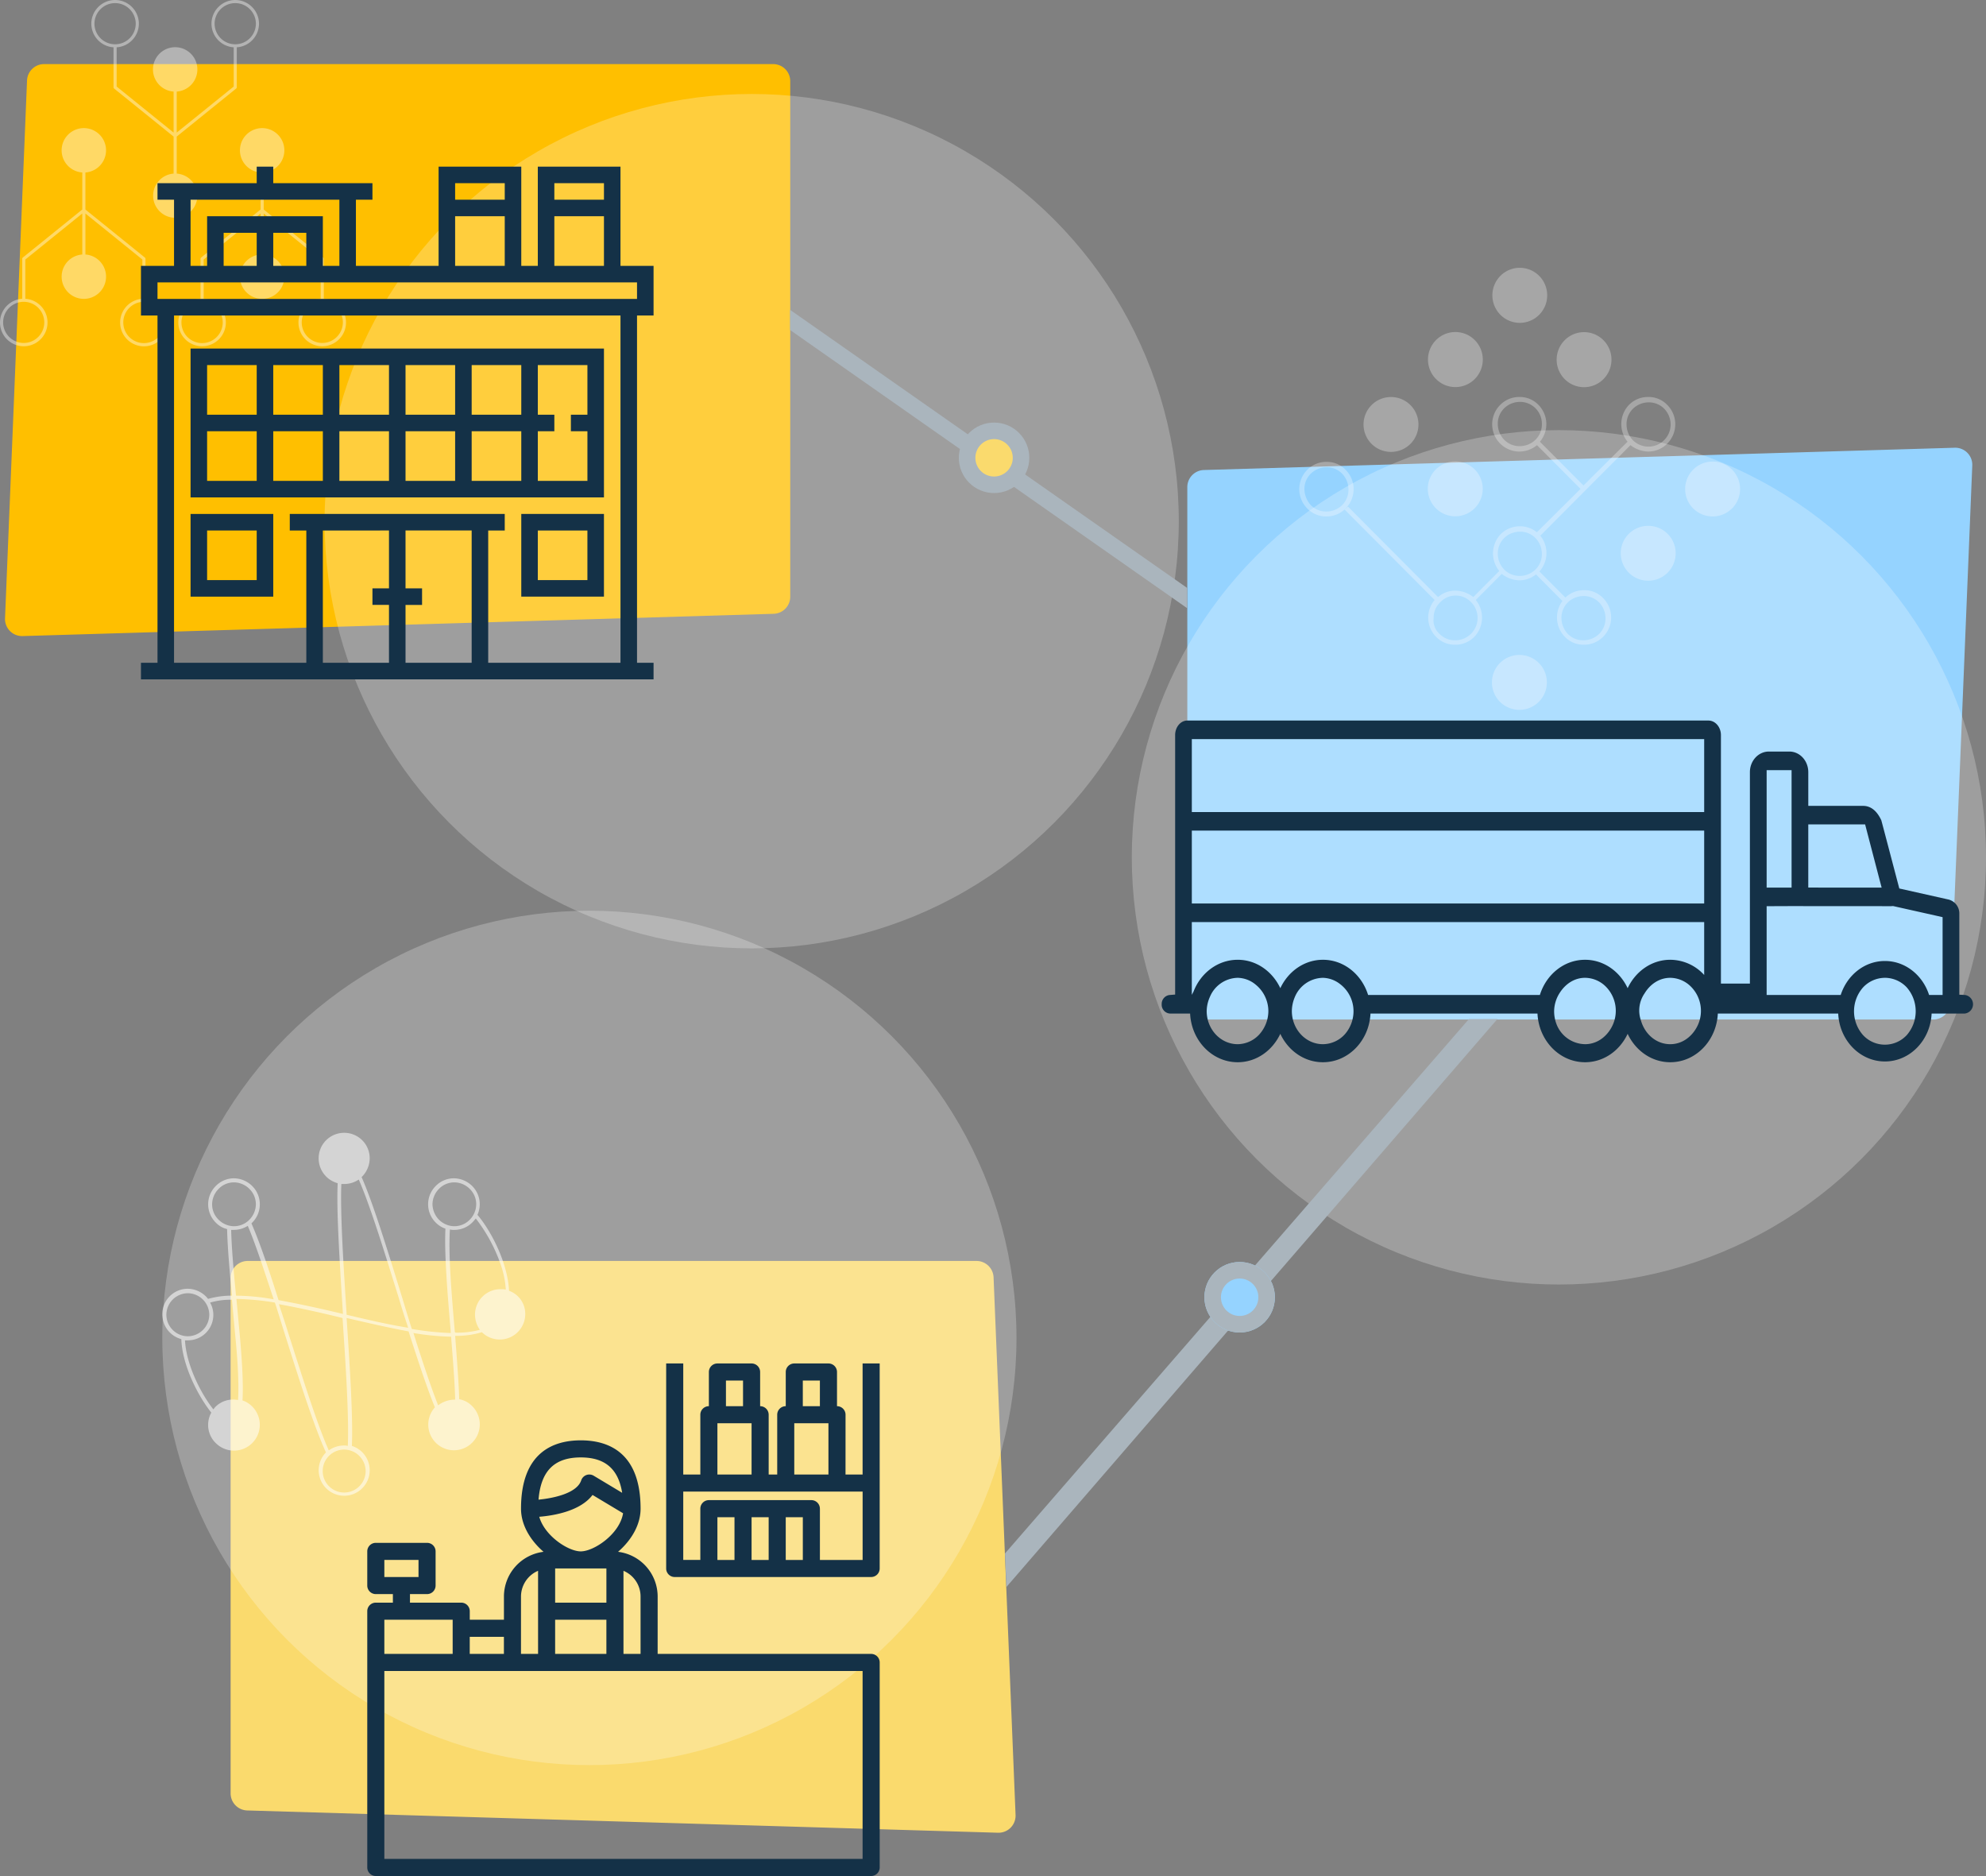<svg xmlns="http://www.w3.org/2000/svg" width="930" height="878.288" viewBox="0 0 930 878.288">
  <rect x="0" y="0" width="930" height="878.288" fill="#808080" stroke="none"/>
  <g id="Group_5" data-name="Group 5" transform="translate(-47 -72.856)">
    <g id="icon-customers" transform="translate(139 581.234)">
      <g id="Group_1" data-name="Group 1" transform="translate(-16 -82)">
        <path id="Path_1" data-name="Path 1" d="M357.273,7.671A8,8,0,0,0,349.28,0H8A8,8,0,0,0,0,8V249.266a8,8,0,0,0,7.761,7.994l351.585,10.432a8,8,0,0,0,8.228-8.322Z" transform="translate(31.994 163.967)" fill="#fada6d"/>
        <path id="Path_2" data-name="Path 2" d="M146.371,43.956C145.8,31.218,138.214,16.2,131.575,8.4a12.018,12.018,0,0,0-2.466-13.5,12.4,12.4,0,0,0-8.536-3.612,11.919,11.919,0,0,0-8.536,3.612,12.068,12.068,0,0,0,0,17.111,11.528,11.528,0,0,0,4.552,2.852c-.569,11.787.948,30.229,2.466,48.1v.76a134.875,134.875,0,0,1-18.21-1.9c-1.707-5.323-3.225-10.457-4.742-15.4C87.758,19.241,81.878.989,77.325-9.277a12.391,12.391,0,0,0,3.794-8.745A11.914,11.914,0,0,0,69.169-30a11.914,11.914,0,0,0-11.95,11.977,12.03,12.03,0,0,0,8.915,11.6c-.569,11.6.569,31.75,2.466,61.218-10.243-2.472-20.676-4.753-30.16-6.464C33.887,33.88,29.524,20.952,25.731,12.4l.379-.38a12.068,12.068,0,0,0,0-17.111,12.394,12.394,0,0,0-8.536-3.612A11.919,11.919,0,0,0,9.038-5.094a12.068,12.068,0,0,0,0,17.111,10.809,10.809,0,0,0,5.311,3.042c.19,8.175,1.138,19.392,2.276,31.179A39.838,39.838,0,0,0,5.434,47.758,12.222,12.222,0,0,0-4.05,43.006,11.914,11.914,0,0,0-16,54.983a12.03,12.03,0,0,0,8.915,11.6c.379,11.787,7.4,26.046,14.037,34.411a11.88,11.88,0,0,0,2.087,14.259A12.085,12.085,0,0,0,26.11,98.14a11.527,11.527,0,0,0-4.552-2.852c.379-6.654,0-15.97-1.138-29.088-.569-6.084-1.138-12.358-1.707-18.441a127.411,127.411,0,0,1,18.02,1.711C38.25,54.032,39.578,58.6,41.1,63.348c6.829,21.674,13.847,43.917,19.537,56.275a11.944,11.944,0,1,0,12.14-3.042c.569-13.689-.948-36.883-2.466-59.887,9.864,2.281,19.727,4.563,29.022,6.274,5.121,15.97,9.1,27.757,12.33,35.552a12.025,12.025,0,0,0,17.451,16.54,12.068,12.068,0,0,0,0-17.111,11.2,11.2,0,0,0-6.07-3.232c-.19-7.034-.948-16.921-1.9-29.659a41.539,41.539,0,0,0,12.519-1.711,11.932,11.932,0,0,0,20.3-8.555A11.417,11.417,0,0,0,146.371,43.956ZM110.52,3.461a10.4,10.4,0,0,1,3.035-7.225,10.018,10.018,0,0,1,7.208-3.042,10.353,10.353,0,0,1,7.208,3.042,10.064,10.064,0,0,1,3.035,7.225,10.4,10.4,0,0,1-3.035,7.224,10.019,10.019,0,0,1-7.208,3.042,10.353,10.353,0,0,1-7.208-3.042A10.757,10.757,0,0,1,110.52,3.461Zm-103.189,0a10.4,10.4,0,0,1,3.035-7.225,10.018,10.018,0,0,1,7.208-3.042,10.353,10.353,0,0,1,7.208,3.042,10.064,10.064,0,0,1,3.035,7.225,10.4,10.4,0,0,1-3.035,7.224,10.019,10.019,0,0,1-7.208,3.042,10.353,10.353,0,0,1-7.208-3.042A9.94,9.94,0,0,1,7.331,3.461ZM-14.1,55.173A10.132,10.132,0,0,1-4.05,45.1,10.131,10.131,0,0,1,6,55.173,10.131,10.131,0,0,1-4.05,65.249,10.132,10.132,0,0,1-14.1,55.173ZM19.471,95.1A11.711,11.711,0,0,0,8.849,98.33c-.379.38-.569.761-.948,1.141C1.641,91.486-4.809,78.177-5.378,67.151H-4.05A11.914,11.914,0,0,0,7.9,55.173a11.634,11.634,0,0,0-1.517-5.7,34.305,34.305,0,0,1,10.243-1.331c.569,6.274,1.138,12.548,1.707,18.632C18.9,72.474,20.04,85.592,19.471,95.1Zm-.948-48.86c-1.138-11.787-2.087-22.624-2.276-30.8h1.138a12.183,12.183,0,0,0,6.639-1.9c3.6,8.365,7.587,20.723,12.14,34.411A102.016,102.016,0,0,0,18.523,46.238Zm60.7,82.131a10.053,10.053,0,1,1-10.053-10.076A10.131,10.131,0,0,1,79.222,128.369Zm-8.346-11.787a6.437,6.437,0,0,0-1.9-.19,12.371,12.371,0,0,0-7.018,2.281c-5.5-12.358-12.33-34.221-19.158-55.514-1.328-4.373-2.845-8.745-4.173-12.928,9.484,1.711,19.727,3.993,29.78,6.464C69.927,79.508,71.445,102.893,70.876,116.581Zm-.569-61.408v-.38C68.979,34.07,67.272,8.214,67.841-6.045h1.328A12.08,12.08,0,0,0,76-8.136C81.5,4.412,88.706,27.986,94.586,46.808c1.518,5.133,3.035,9.886,4.552,14.449C89.655,59.736,79.981,57.455,70.307,55.173Zm42.869,42.4c-3.414-8.555-7.587-21.293-11.571-33.841a122.446,122.446,0,0,0,17.641,1.711c.759,9.886,1.707,21.1,1.9,29.468A12.955,12.955,0,0,0,113.176,97.569Zm7.777-34.792c-1.517-17.681-3.035-35.742-2.276-47.53a7.762,7.762,0,0,0,2.086.19,11.919,11.919,0,0,0,8.536-3.612c.569-.57.948-1.141,1.517-1.711a75.509,75.509,0,0,1,11.76,21.864,43.426,43.426,0,0,1,2.276,11.407,10,10,0,0,0-2.466-.19,11.914,11.914,0,0,0-11.95,11.978,12.438,12.438,0,0,0,2.276,7.034,40.685,40.685,0,0,1-11.381,1.331A.76.76,0,0,1,120.953,62.778Z" transform="translate(16 133.979)" fill="#fff" opacity="0.56"/>
        <circle id="Ellipse_1" data-name="Ellipse 1" cx="200" cy="200" r="200" fill="rgba(255,255,255,0.24)"/>
      </g>
      <path id="Path_3" data-name="Path 3" d="M255.955,75.99h8V24h8v95.981a4,4,0,0,1-4,4H175.971a4,4,0,0,1-4-4V24h8V75.99h8V48a4,4,0,0,1,4-4V28a4,4,0,0,1,4-4h16a4,4,0,0,1,4,4V44a4,4,0,0,1,4,4V75.99h4V48a4,4,0,0,1,4-4V28a4,4,0,0,1,4-4h16a4,4,0,0,1,4,4V44a4,4,0,0,1,4,4ZM243.958,32h-8V44h8Zm4,20h-16v24h16ZM207.965,32h-8V44h8Zm4,20h-16v24h16Zm-16,43.991v20h8v-20Zm24,20v-20h-8v20Zm8-20v20h8v-20Zm16-4v24h20V83.988H179.97v31.994h8v-24a4,4,0,0,1,4-4h47.99A4,4,0,0,1,243.958,91.986Zm-75.985,67.986h99.98a4,4,0,0,1,4,4v95.981a4,4,0,0,1-4,4H36a4,4,0,0,1-4-4V139.977a4,4,0,0,1,4-4h8v-4H36a4,4,0,0,1-4-4v-16a4,4,0,0,1,4-4h24a4,4,0,0,1,4,4v16a4,4,0,0,1-4,4H52v4h24a4,4,0,0,1,4,4v4h16V133.19a21.136,21.136,0,0,1,18.544-21.012c-5.935-5.139-10.546-12.338-10.546-20.192,0-26.443,15.225-31.994,27.994-31.994s27.994,5.551,27.994,31.994c0,7.854-4.611,15.053-10.546,20.192a21.128,21.128,0,0,1,18.544,21.012ZM56,115.982H40v8H56Zm103.979,43.991V133.19a13.026,13.026,0,0,0-8-12.114v38.9ZM137.495,85.56c-5.747,7.582-18.108,9.654-24.955,10.218,2.579,9.038,13.645,16.2,19.44,16.2,6.139,0,18.2-8.05,19.812-17.844Zm6.483,58.416h-24v16h24Zm7.387-59.42c-1.8-11.2-8.034-16.565-19.384-16.565-12.382,0-18.7,6.359-19.776,19.768,7.035-.668,17.956-2.963,19.98-9.034a4,4,0,0,1,5.855-2.164Zm-31.382,51.422h24v-16h-24ZM109.868,122.2a13.186,13.186,0,0,0-5.883,10.99v26.783h8v-38.9A13.248,13.248,0,0,0,109.868,122.2ZM95.987,159.973v-8h-16v8Zm-24-16H40v16H71.992v-16ZM40,167.971v87.982H263.954V167.971H40Z" transform="translate(47.981 105.958)" fill="#143147" fill-rule="evenodd"/>
    </g>
    <g id="icon-distributors" transform="translate(583 240.234)">
      <g id="Group_2" data-name="Group 2" transform="translate(-6 -42)">
        <path id="Path_4" data-name="Path 4" d="M364.276,260.153a8,8,0,0,1-7.992,7.671H15a8,8,0,0,1-8-8V18.556a8,8,0,0,1,7.761-7.995L366.35.129a8,8,0,0,1,8.228,8.322Z" transform="translate(18.995 84.11)" fill="#95d3ff"/>
        <path id="Path_5" data-name="Path 5" d="M127.4-38.226A12.921,12.921,0,0,0,127.4-20a12.8,12.8,0,0,0,18.156,0,12.921,12.921,0,0,0,0-18.225A12.8,12.8,0,0,0,127.4-38.226ZM97.247-8.154a12.921,12.921,0,0,0,0,18.225,12.8,12.8,0,0,0,18.156,0,12.921,12.921,0,0,0,0-18.225A12.8,12.8,0,0,0,97.247-8.154ZM67.09,40.467a12.862,12.862,0,1,1,18.156,0A12.921,12.921,0,0,1,67.09,40.467ZM45.943,48.856A12.456,12.456,0,0,0,37,52.538a12.813,12.813,0,0,0,0,18.18A12.09,12.09,0,0,0,45.943,74.4a12.456,12.456,0,0,0,8.941-3.682,12.813,12.813,0,0,0,0-18.18A12.09,12.09,0,0,0,45.943,48.856Zm0,23.242a10.015,10.015,0,0,1-7.336-2.992,11.577,11.577,0,0,1-2.98-7.364,10.093,10.093,0,0,1,2.98-7.364,10.584,10.584,0,0,1,7.336-2.992,10.016,10.016,0,0,1,7.336,2.992,10.666,10.666,0,0,1,2.98,7.364,10.093,10.093,0,0,1-2.98,7.364A10.584,10.584,0,0,1,45.943,72.1ZM157.5,10.117a12.921,12.921,0,0,1,0-18.225,12.8,12.8,0,0,1,18.156,0,12.922,12.922,0,0,1,0,18.225A12.8,12.8,0,0,1,157.5,10.117ZM97.186,52.363a12.862,12.862,0,1,0,18.156,0A12.922,12.922,0,0,0,97.186,52.363ZM217.7,70.682a12.863,12.863,0,1,1,18.155,0A12.924,12.924,0,0,1,217.7,70.682ZM187.538,82.529a12.862,12.862,0,1,0,18.155,0A12.919,12.919,0,0,0,187.538,82.529Zm-60.316,78.692a12.863,12.863,0,1,1,18.156,0A12.922,12.922,0,0,1,127.221,161.222ZM98.213,112.14,56.03,69.8l-1.6,1.381L96.608,113.52A12.8,12.8,0,0,0,97.3,130.78a12.089,12.089,0,0,0,8.941,3.682,12.455,12.455,0,0,0,8.941-3.682,13.047,13.047,0,0,0,.688-17.259l12.15-12.2a13.962,13.962,0,0,0,8.253,2.992,12.422,12.422,0,0,0,7.795-2.761l12.38,12.427a12.983,12.983,0,0,0,1.146,16.8,12.089,12.089,0,0,0,8.941,3.682,12.454,12.454,0,0,0,8.941-3.682,12.814,12.814,0,0,0,0-18.18,12.091,12.091,0,0,0-8.941-3.682,12.679,12.679,0,0,0-8.712,3.452l-12.15-12.2a12.9,12.9,0,0,0-.458-17.719l.229.23.688.69,42.182-42.343a13.963,13.963,0,0,0,8.254,2.992,12.454,12.454,0,0,0,8.94-3.682,12.814,12.814,0,0,0,0-18.18,12.087,12.087,0,0,0-8.94-3.682,12.462,12.462,0,0,0-8.942,3.682,13.048,13.048,0,0,0-.688,17.259L166.3,59.9,145.9,39.421a12.8,12.8,0,0,0-.688-17.259,12.09,12.09,0,0,0-8.941-3.682,12.456,12.456,0,0,0-8.941,3.682,12.813,12.813,0,0,0,0,18.18,12.783,12.783,0,0,0,17.194.69l20.4,20.481-20.4,20.251.251.252a12.777,12.777,0,0,0-17.216.669,13.047,13.047,0,0,0-.688,17.259l-12.15,12.2a13.962,13.962,0,0,0-8.253-2.992A12.185,12.185,0,0,0,98.213,112.14ZM136.5,20.781a10.2,10.2,0,0,1,10.316,10.356,10.093,10.093,0,0,1-2.98,7.364,10.584,10.584,0,0,1-7.336,2.992,10.015,10.015,0,0,1-7.336-2.992,10.666,10.666,0,0,1-2.98-7.364,10.093,10.093,0,0,1,2.98-7.364A10.585,10.585,0,0,1,136.5,20.781ZM207.11,31.367a10.367,10.367,0,0,1-17.653,7.364,10.66,10.66,0,0,1-2.981-7.364A10.093,10.093,0,0,1,189.457,24a10.583,10.583,0,0,1,7.335-2.992A10.017,10.017,0,0,1,204.128,24,10.669,10.669,0,0,1,207.11,31.367ZM166.3,132.391a10.015,10.015,0,0,1-7.336-2.991,11.106,11.106,0,0,1-2.98-7.364,10.093,10.093,0,0,1,2.98-7.364,10.584,10.584,0,0,1,7.336-2.992,10.017,10.017,0,0,1,7.337,2.992,10.667,10.667,0,0,1,2.979,7.364,10.091,10.091,0,0,1-2.979,7.364A10.584,10.584,0,0,1,166.3,132.391ZM143.835,99.253a10.583,10.583,0,0,1-7.336,2.992,10.178,10.178,0,0,1-7.336-2.992,10.665,10.665,0,0,1-2.98-7.364,10.094,10.094,0,0,1,2.98-7.364,10.584,10.584,0,0,1,7.336-2.992,10.015,10.015,0,0,1,7.336,2.992,10.666,10.666,0,0,1,2.98,7.364A10.092,10.092,0,0,1,143.835,99.253Zm-37.6,33.138A10.016,10.016,0,0,1,98.9,129.4,8.6,8.6,0,0,1,96.15,121.8a9.763,9.763,0,0,1,2.751-6.9l.688-.69a9.945,9.945,0,0,1,13.755,0l.688.69a10.479,10.479,0,0,1-7.795,17.489Z" transform="translate(45.204 42)" fill="#fff" fill-rule="evenodd" opacity="0.3"/>
        <circle id="Ellipse_2" data-name="Ellipse 2" cx="200" cy="200" r="200" transform="translate(0 76)" fill="rgba(255,255,255,0.24)"/>
      </g>
      <path id="Path_6" data-name="Path 6" d="M4.626,192.5l2.674-.21V70.818C7.3,67.07,9.851,64,13,64H257.01c3.235,0,5.869,3.066,5.869,6.818V187.141h13.567V88.163c0-5.327,3.981-9.647,8.88-9.647h9.6c4.9,0,8.862,4.32,8.862,9.647v15.786h25.659c3.583,0,6.459,2.281,8.54,6.759.09.241,8.42,31.919,8.42,31.919l22.628,5.075a6.7,6.7,0,0,1,5.475,6.487v38.165l2.717.142a4.383,4.383,0,0,1-.21,8.688H361.542c-.56,12.448-10.112,22.426-21.87,22.426s-21.326-9.974-21.866-22.426H261.429c-.6,12.658-10.32,22.786-22.28,22.786-8.742,0-16.271-5.449-19.952-13.3-3.681,7.852-11.19,13.3-19.938,13.3-11.968,0-21.684-10.128-22.285-22.786h-78.2c-.6,12.658-10.309,22.786-22.281,22.786-8.753,0-16.27-5.449-19.951-13.3-3.685,7.852-11.2,13.3-19.947,13.3-11.968,0-21.685-10.128-22.285-22.786H4.906A4.151,4.151,0,0,1,1,196.833,4.207,4.207,0,0,1,4.626,192.5Zm332.543-53.952-6.207-23.76-.56-2.166H303.783v29.576h2.9l27.713.012h3.741Zm2.5,45.9a14.133,14.133,0,0,0-10.254,4.517,16.86,16.86,0,0,0-.036,22.25,13.933,13.933,0,0,0,20.516.058,16.983,16.983,0,0,0-.028-22.374A14.153,14.153,0,0,0,339.664,184.439Zm-55.385-30.622v38.655h34.685c2.977-9.216,11.074-15.909,20.7-15.909,9.61,0,17.723,6.693,20.69,15.909h6.323V156.059l-2.256-.522-20.5-4.591-.312-.072h-.71l-.106.032-47.577-.032-8.05.032h-2.883Zm0-63.7v52.09h11.68v-55h-11.68ZM225.446,204.483c1.83,6.343,7.163,11.042,13.7,11.042,5.293,0,9.708-3.147,12.26-7.655a16.056,16.056,0,0,0-2.649-19.368,13.869,13.869,0,0,0-9.61-4.051c-5.115,0-9.41,2.985-12,7.255a14.094,14.094,0,0,0-1.7,12.778Zm-39.6,1.562a14.581,14.581,0,0,0,13.414,9.476c5.4,0,9.886-3.261,12.41-7.906a16.087,16.087,0,0,0-2.693-19.048,13.939,13.939,0,0,0-9.712-4.123c-4.874,0-9,2.733-11.64,6.691a16.289,16.289,0,0,0-2.856,8.96A17.014,17.014,0,0,0,185.849,206.045ZM76.5,215.525a14,14,0,0,0,10.562-4.987,16.479,16.479,0,0,0,3.768-10.44,15.975,15.975,0,0,0-6.359-12.768,13.6,13.6,0,0,0-7.971-2.879,14.5,14.5,0,0,0-13.224,9.18,17.047,17.047,0,0,0-1.323,6.455C62.009,208.629,68.491,215.525,76.5,215.525Zm-39.886,0a13.991,13.991,0,0,0,11.024-5.7,16.435,16.435,0,0,0,3.314-9.722,16.044,16.044,0,0,0-5.936-12.456,13.583,13.583,0,0,0-8.4-3.2,14.429,14.429,0,0,0-12.991,8.818,16.934,16.934,0,0,0-1.556,6.821C22.128,208.629,28.605,215.525,36.616,215.525Zm-21.5-23.112s.312-.632.782-1.484C19.24,182.2,27.258,176,36.608,176c8.749,0,16.262,5.465,19.947,13.305C60.236,181.468,67.752,176,76.505,176c9.886,0,18.193,6.941,21.151,16.469H178.1C181.054,182.943,189.372,176,199.259,176c8.748,0,16.257,5.465,19.938,13.305C222.878,181.468,230.4,176,239.149,176a21.624,21.624,0,0,1,15.889,7.119V158.354H15.109v34.06Zm0-73.984v31.22H255.038V115.517H15.113Zm0-42.829v31.237H255.038V72.692H15.113Z" transform="translate(6.993 105.96)" fill="#143147"/>
    </g>
    <g id="icon-suppliers" transform="translate(48 87.856)">
      <g id="Group_3" data-name="Group 3" transform="translate(-1 -15)">
        <path id="Path_7" data-name="Path 7" d="M10.486,7.674A8,8,0,0,1,18.48,0h341.4a8,8,0,0,1,8,8V249.355a8,8,0,0,1-7.763,8L8.411,267.788a8,8,0,0,1-8.232-8.325Z" transform="translate(2.173 30.005)" fill="#ffbf00"/>
        <path id="Path_8" data-name="Path 8" d="M91.424,76.6a10.368,10.368,0,0,0-9.662-10.324V48.942l27.86-22.507.007-.007.006-.008a.1.1,0,0,1,.011-.014.682.682,0,0,0,.088-.1l.013-.017.011-.015.01-.013h0a.426.426,0,0,0,.05-.078.436.436,0,0,0,.03-.089l0-.02.005-.018.007-.028a.649.649,0,0,0,.023-.119.061.061,0,0,1,0-.018.055.055,0,0,0,0-.018V7.149a11.116,11.116,0,0,0,10.4-11.057A11.125,11.125,0,0,0,109.161-15,11.125,11.125,0,0,0,98.03-3.907a11.114,11.114,0,0,0,10.4,11.057V25.52L81.761,47.059V27.873a10.4,10.4,0,1,0-1.469,0V47.059L53.627,25.518V7.149a11.114,11.114,0,0,0,10.4-11.057A11.122,11.122,0,0,0,52.893-15,11.124,11.124,0,0,0,41.763-3.907,11.116,11.116,0,0,0,52.16,7.15V25.87a.061.061,0,0,0,0,.018.061.061,0,0,1,0,.018.6.6,0,0,0,.029.146v.006l0,.02a.606.606,0,0,0,.033.106.494.494,0,0,0,.06.091h0l.014.019.015.021a.534.534,0,0,0,.082.1.1.1,0,0,1,.011.014.069.069,0,0,0,.013.015L80.293,48.945V66.278A10.358,10.358,0,1,0,91.424,76.6ZM99.5-3.907a9.657,9.657,0,0,1,9.662-9.63,9.658,9.658,0,0,1,9.664,9.63,9.659,9.659,0,0,1-9.664,9.631A9.659,9.659,0,0,1,99.5-3.907Zm-56.267,0a9.657,9.657,0,0,1,9.664-9.63,9.657,9.657,0,0,1,9.662,9.63,9.658,9.658,0,0,1-9.662,9.631A9.66,9.66,0,0,1,43.229-3.907Zm107.4,128.78V106.156a.04.04,0,0,0,0-.011l0-.009a.054.054,0,0,1,0-.016.573.573,0,0,0-.028-.139l0-.01c0-.013-.007-.026-.01-.039a.445.445,0,0,0-.029-.089.438.438,0,0,0-.054-.082l-.018-.024,0,0a.683.683,0,0,0-.1-.116c-.009-.009-.015-.02-.024-.029L122.493,83.082V65.749a10.4,10.4,0,1,0-1.469,0V83.082l-27.86,22.507c-.011.007-.014.02-.023.029a.676.676,0,0,0-.1.116l0,0a.771.771,0,0,0-.072.106.433.433,0,0,0-.03.089c0,.013-.006.026-.01.039a.847.847,0,0,0-.031.149.044.044,0,0,1,0,.013l0,.005a.06.06,0,0,0,0,.018v18.717a11.131,11.131,0,1,0,1.47,0v-18.37l26.666-21.54v19.185a10.4,10.4,0,1,0,1.469,0V84.965l26.662,21.54v18.368a11.132,11.132,0,1,0,1.469,0Zm-47.34,11.057a9.663,9.663,0,1,1-9.662-9.631A9.657,9.657,0,0,1,103.288,135.931Zm46.6,9.63a9.63,9.63,0,1,1,9.663-9.63A9.658,9.658,0,0,1,149.893,145.56Zm-82.761-39.4v18.717a11.144,11.144,0,1,1-1.465,0V106.507L39,84.967v19.184a10.4,10.4,0,1,1-1.47,0V84.965l-26.666,21.54v18.368a11.131,11.131,0,1,1-1.467,0V106.156a.039.039,0,0,1,0-.007.17.17,0,0,0,.007-.029.725.725,0,0,1,.031-.151l.006-.023a.581.581,0,0,1,.032-.1.485.485,0,0,1,.06-.091l.014-.019.017-.023a.586.586,0,0,1,.079-.094c.009-.009.013-.02.023-.029l27.86-22.507V65.749a10.4,10.4,0,1,1,1.47,0V83.082l27.862,22.507a.066.066,0,0,1,.016.017l.01.012a.728.728,0,0,1,.1.115.874.874,0,0,1,.076.112.6.6,0,0,1,.034.108l0,.016,0,.005a.6.6,0,0,1,.029.146.061.061,0,0,0,0,.018A.06.06,0,0,1,67.131,106.156Zm-57,39.4a9.63,9.63,0,1,0-9.664-9.63A9.657,9.657,0,0,0,10.129,145.56Zm46.6-9.63A9.664,9.664,0,1,0,66.4,126.3,9.658,9.658,0,0,0,56.732,135.931Z" transform="translate(1 15)" fill="#fff" fill-rule="evenodd" opacity="0.4"/>
        <circle id="Ellipse_3" data-name="Ellipse 3" cx="200" cy="200" r="200" transform="translate(152 44)" fill="rgba(255,255,255,0.24)"/>
      </g>
      <path id="Path_9" data-name="Path 9" d="M272.038,93.688V70.459H256.551V24H217.835V70.459h-7.743V24H171.376V70.459H132.661V39.486H140.4V31.743H93.945V24H86.2v7.743H39.743v7.743h7.743V70.459H32V93.688h7.743V256.295H32v7.743H272.038v-7.743h-7.743V93.688Zm-23.23-61.945v7.743h-23.23V31.743Zm-23.23,15.486h23.23V70.459h-23.23Zm-23.23-15.486v7.743h-23.23V31.743Zm-23.23,15.486h23.23V70.459h-23.23ZM55.229,39.486h69.688V70.459h-7.743V47.229h-54.2V70.459H55.229ZM70.716,70.459V54.973H86.2V70.459ZM93.945,54.973h15.486V70.459H93.945ZM39.743,78.2H264.294v7.743H39.743Zm108.4,116.147v27.1H140.4v7.743h7.743v27.1H117.175V194.349Zm7.743,27.1v-27.1h30.972v61.946H155.89v-27.1h7.743v-7.743Zm100.661,34.843H194.606V194.349h7.743v-7.743H101.688v7.743h7.743v61.946H47.486V93.688H256.551Z" transform="translate(33.01 39.012)" fill="#143147"/>
      <path id="Path_10" data-name="Path 10" d="M237.192,66.581H43.613v69.688H237.192ZM136.531,97.553H113.3V74.324h23.229Zm7.743-23.229H167.5V97.553H144.274ZM105.558,97.553H82.328V74.324h23.229Zm0,7.743v23.229H82.328V105.3Zm7.743,0h23.229v23.229H113.3Zm30.973,0H167.5v23.229H144.274Zm30.972,0h23.23v23.229h-23.23Zm0-7.743V74.324h23.23V97.553ZM74.585,74.324V97.553H51.356V74.324ZM51.356,105.3H74.585v23.229H51.356Zm154.863,23.229V105.3h7.743V97.553h-7.743V74.324h23.23V97.553h-7.743V105.3h7.743v23.229Z" transform="translate(44.627 81.606)" fill="#143147"/>
      <path id="Path_11" data-name="Path 11" d="M82.328,144.006V105.29H43.613v38.716ZM51.356,113.033H74.585v23.23H51.356Z" transform="translate(44.627 120.328)" fill="#143147"/>
      <path id="Path_12" data-name="Path 12" d="M121.032,144.006h38.716V105.29H121.032Zm7.743-30.973H152v23.23h-23.23Z" transform="translate(122.07 120.328)" fill="#143147"/>
    </g>
    <g id="Group_4" data-name="Group 4" transform="translate(0 18.689)">
      <path id="Path_13" data-name="Path 13" d="M206.335,113.032l227-.056-5.441-7.77-226.968.094Z" transform="matrix(0.819, 0.574, -0.574, 0.819, 312.862, -2.349)" fill="#aab5bd"/>
      <path id="Path_14" data-name="Path 14" d="M155.774,198.7l340.858-85.78-10.919-7.646-321.45,80.188Z" transform="matrix(0.819, -0.574, 0.574, 0.819, 276.639, 723.839)" fill="#aab5bd"/>
      <g id="Ellipse_5" data-name="Ellipse 5" transform="translate(611 645)" fill="#95d3ff" stroke="#aab5bd" stroke-width="7.74">
        <circle cx="16.5" cy="16.5" r="16.5" stroke="none"/>
        <circle cx="16.5" cy="16.5" r="12.63" fill="none"/>
      </g>
      <g id="Path_15" data-name="Path 15" transform="translate(496 252)" fill="#fada6d">
        <path d="M 16.5 29.13 C 13.126 29.13 9.955 27.816 7.569 25.431 C 5.184 23.045 3.87 19.874 3.87 16.5 C 3.87 13.126 5.184 9.955 7.569 7.569 C 9.955 5.184 13.126 3.87 16.5 3.87 C 19.874 3.87 23.045 5.184 25.431 7.569 C 27.816 9.955 29.13 13.126 29.13 16.5 C 29.13 19.874 27.816 23.045 25.431 25.431 C 23.045 27.816 19.874 29.13 16.5 29.13 Z" stroke="none"/>
        <path d="M 16.5 7.74 C 11.67 7.74 7.74 11.67 7.74 16.5 C 7.74 21.33 11.67 25.26 16.5 25.26 C 21.33 25.26 25.26 21.33 25.26 16.5 C 25.26 11.67 21.33 7.74 16.5 7.74 M 16.5 0 C 25.613 0 33 7.387 33 16.5 C 33 25.613 25.613 33 16.5 33 C 7.387 33 0 25.613 0 16.5 C 0 7.387 7.387 0 16.5 0 Z" stroke="none" fill="#aab5bd"/>
      </g>
    </g>
  </g>
</svg>
